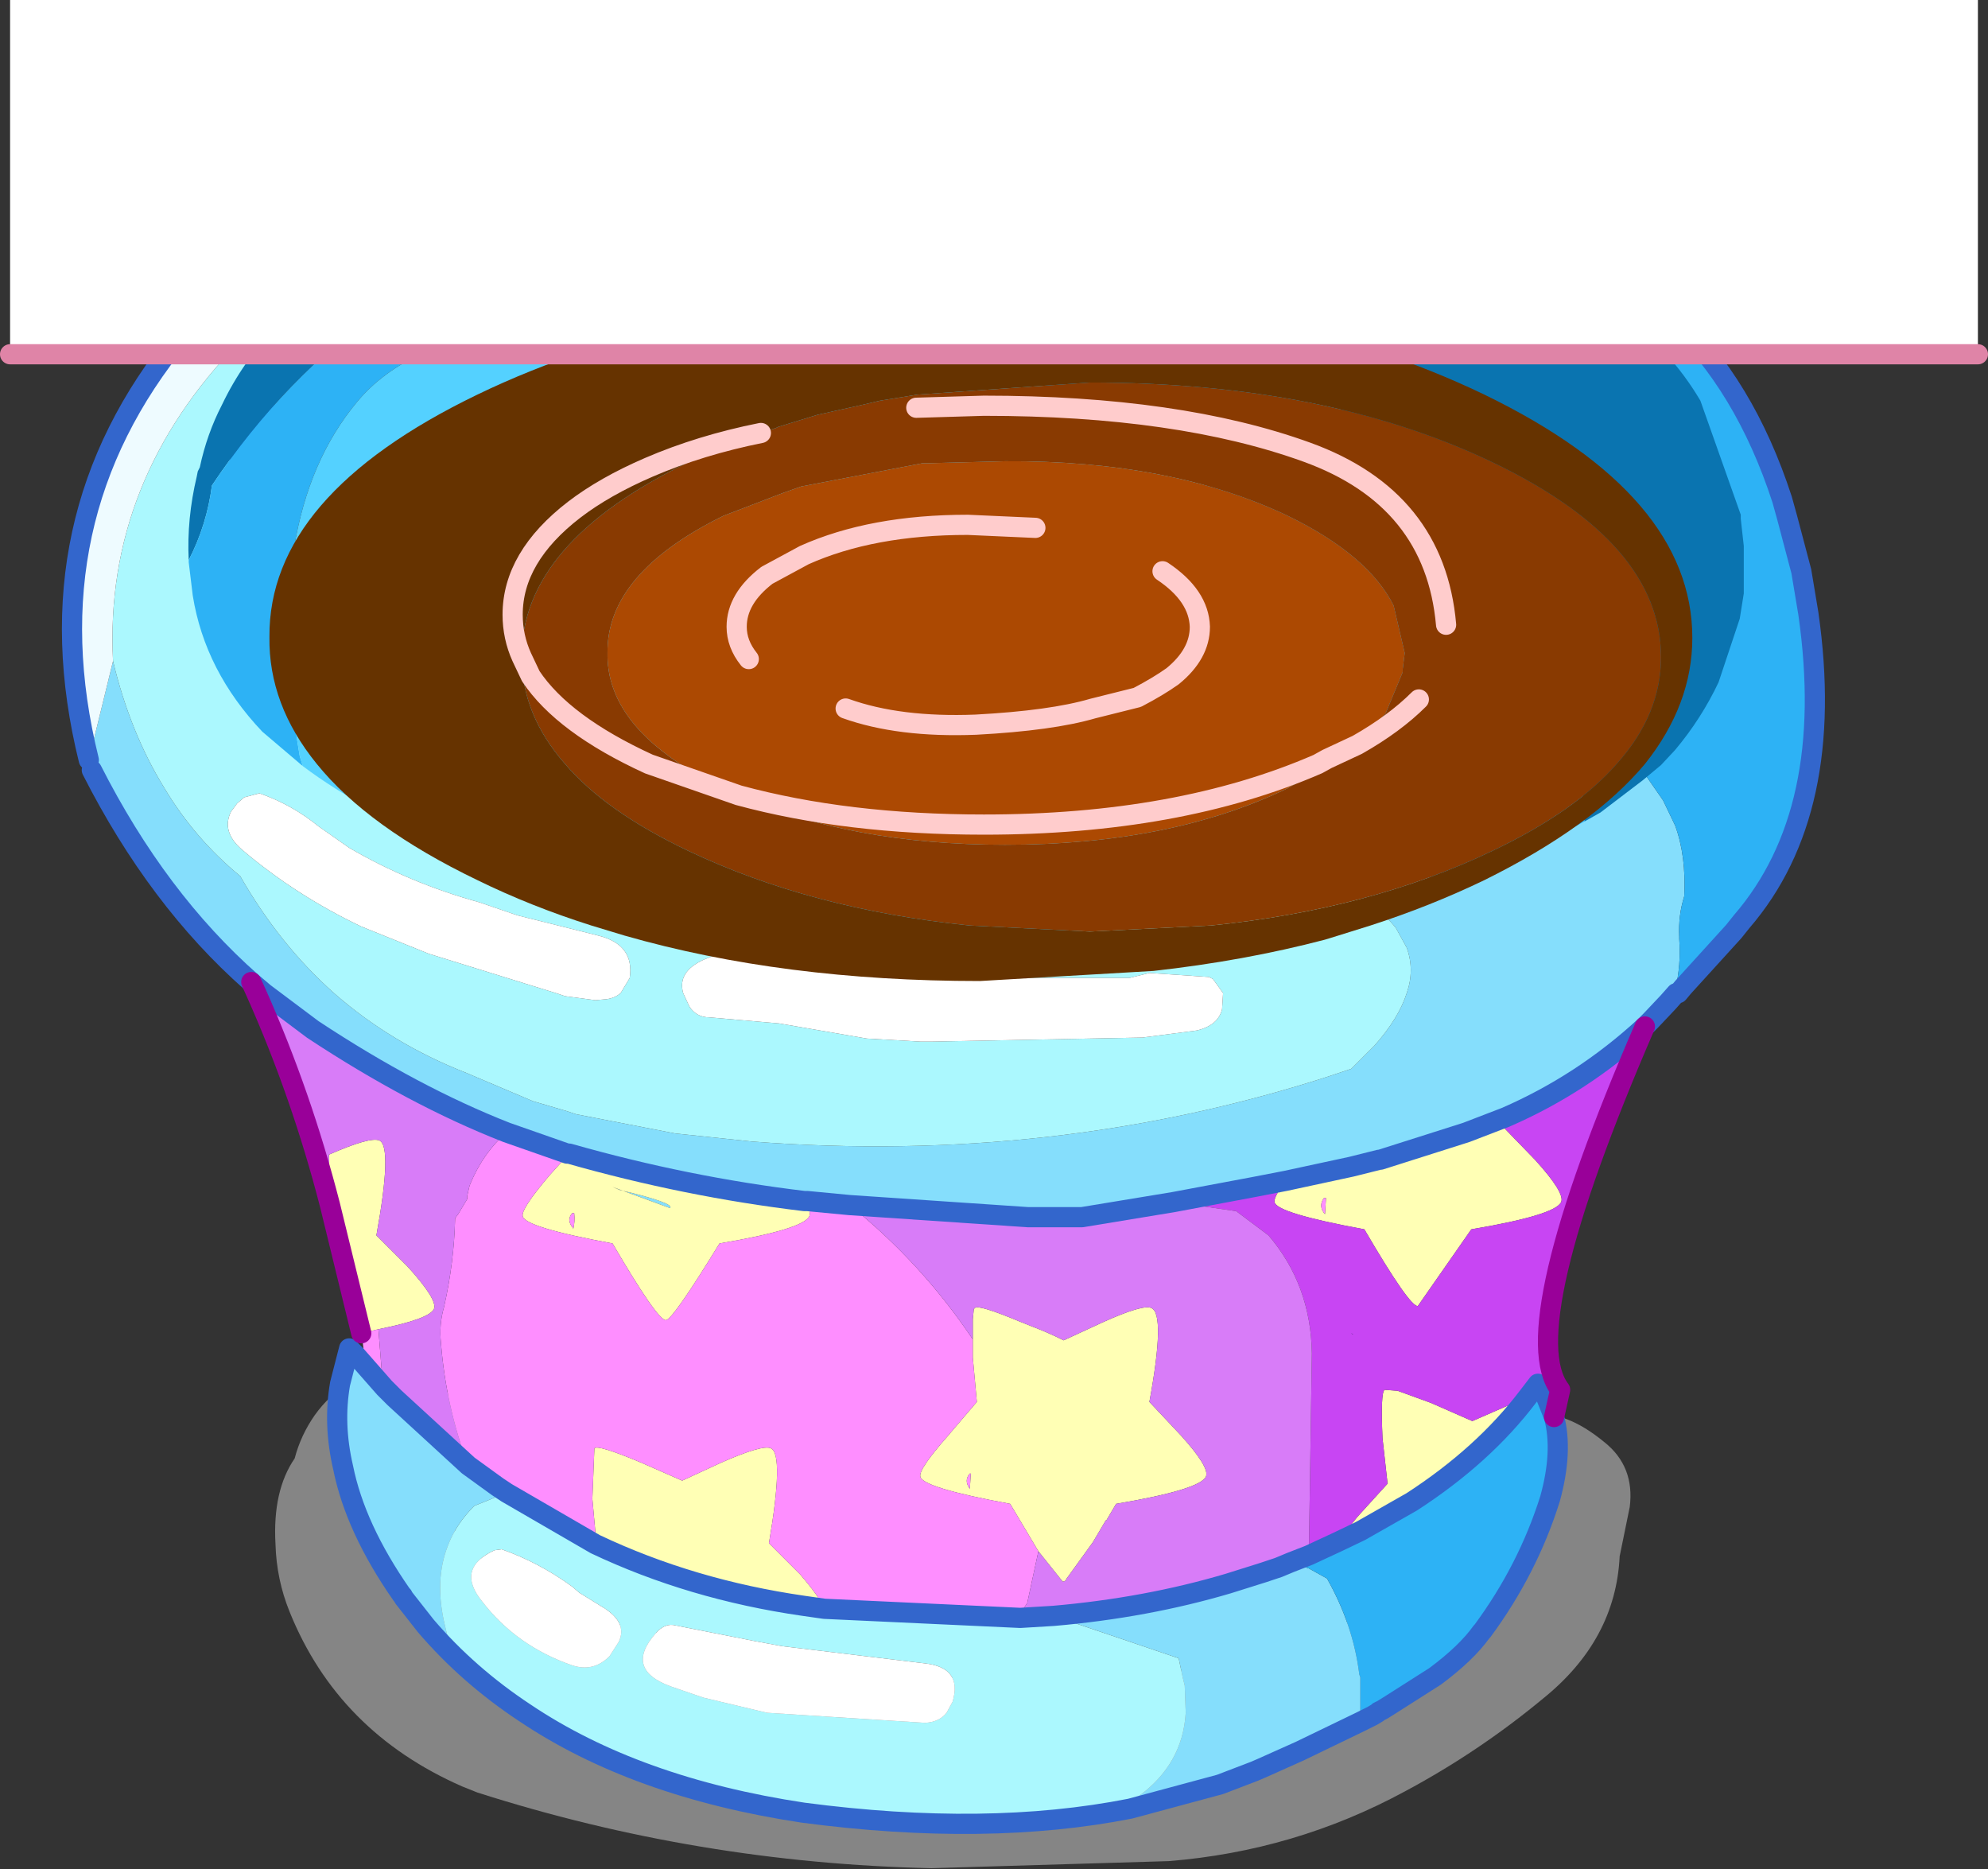 <?xml version="1.0" encoding="UTF-8" standalone="no"?>
<svg xmlns:xlink="http://www.w3.org/1999/xlink" height="92.6px" width="98.5px" xmlns="http://www.w3.org/2000/svg">
  <rect width="100%" height="100%" fill="#333333" stroke="none"/>
  <g transform="matrix(1.0, 0.0, 0.0, 1.0, 46.75, 48.2)">
    <path d="M32.75 23.25 Q34.25 24.45 34.0 26.45 L33.5 28.9 Q33.3 33.05 29.7 35.95 26.5 38.6 22.85 40.55 17.4 43.5 11.15 44.0 L-0.6 44.35 Q-12.15 44.1 -23.1 40.6 L-23.85 40.3 Q-30.0 37.6 -32.4 31.65 -33.05 30.05 -33.1 28.3 -33.25 25.65 -32.15 24.05 -31.85 22.9 -31.15 21.9 -29.75 19.95 -27.5 19.75 -22.2 20.55 -23.8 25.35 -24.1 26.25 -24.85 26.85 -21.85 31.0 -16.55 32.2 -10.0 33.65 -3.25 34.55 5.55 35.7 14.05 34.2 17.6 33.6 20.5 31.85 24.45 29.5 26.0 25.5 L26.5 24.45 Q28.8 20.0 32.75 23.25" fill="#858585" fill-rule="evenodd" stroke="none"/>
    <path d="M20.35 -44.45 L21.85 -43.75 20.15 -44.05 20.05 -44.45 20.05 -44.5 20.35 -44.45" fill="#ffdd17" fill-rule="evenodd" stroke="none"/>
    <path d="M29.65 -41.75 L28.9 -42.3 28.9 -42.35 29.65 -41.75 M35.5 -33.0 L35.45 -33.05 35.35 -33.3 35.4 -33.25 35.5 -33.0 M36.35 1.0 L36.3 1.0 35.9 1.45 36.1 1.1 36.15 1.0 36.25 0.85 36.35 1.0" fill="#fc790d" fill-rule="evenodd" stroke="none"/>
    <path d="M27.05 -34.45 L25.35 -35.2 20.7 -36.85 20.1 -37.0 19.8 -37.1 19.5 -37.1 15.15 -38.05 11.2 -38.75 8.35 -39.2 8.2 -39.45 8.1 -40.25 Q7.65 -41.6 5.8 -42.8 L2.8 -44.25 13.3 -42.8 23.2 -40.55 Q29.0 -38.1 33.55 -34.55 28.2 -35.85 28.9 -35.0 L28.2 -35.05 Q27.5 -35.05 27.05 -34.45 M-41.15 -15.45 Q-40.3 -11.9 -38.6 -9.15 -37.1 -6.65 -34.85 -4.8 -32.9 -1.4 -30.2 1.0 -27.35 3.5 -23.65 4.95 L-20.35 6.35 -18.65 6.85 -18.2 7.0 -13.3 7.95 -9.5 8.35 Q5.45 9.5 19.0 5.15 L20.2 4.75 21.35 3.6 Q22.55 2.25 22.95 1.0 23.35 -0.15 22.95 -1.25 L22.4 -2.25 Q21.5 -3.35 19.75 -4.3 L19.9 -4.35 16.9 -4.85 22.6 -5.9 23.05 -6.0 23.8 -6.2 24.1 -6.25 Q26.1 -6.8 27.85 -7.6 L28.3 -7.85 30.05 -8.8 32.05 -10.3 32.5 -10.75 32.8 -11.05 32.9 -11.1 33.85 -10.7 34.4 -10.35 35.65 -8.55 36.25 -7.3 Q36.8 -5.8 36.7 -3.8 36.4 -2.85 36.45 -1.8 L36.45 -1.7 Q36.55 -0.4 36.25 0.85 L36.15 1.0 36.1 1.1 35.9 1.45 35.05 2.35 34.75 2.65 Q31.65 5.5 27.85 7.15 L25.9 7.9 21.65 9.25 21.6 9.25 20.2 9.6 16.95 10.3 15.4 10.6 11.4 11.35 6.85 12.1 4.2 12.1 -4.65 11.5 -6.75 11.3 -6.9 11.3 Q-12.75 10.6 -18.55 8.95 L-18.65 8.95 -21.65 7.9 Q-26.25 6.1 -31.25 2.8 L-33.65 1.0 -34.3 0.45 Q-38.95 -3.65 -42.2 -10.05 L-42.35 -10.55 -41.15 -15.45 M20.65 37.1 L17.65 38.55 15.75 39.4 15.4 39.55 13.7 40.2 9.25 41.4 8.6 41.5 9.65 40.8 Q11.85 39.2 12.0 36.65 L11.95 35.3 11.85 34.9 11.65 33.95 5.45 31.85 Q10.05 31.45 14.1 30.25 L15.85 29.7 16.6 29.45 17.2 29.2 18.1 29.5 19.0 30.0 Q20.3 32.3 20.6 34.75 L20.65 34.9 20.65 36.65 20.65 37.1 M-25.65 32.35 L-26.75 30.95 -26.8 30.85 -26.85 30.8 Q-29.15 27.5 -29.75 24.5 -30.25 22.35 -29.9 20.35 L-29.45 18.6 -29.15 18.9 -27.7 20.55 -27.2 21.05 -23.55 24.4 -22.1 25.45 -21.65 25.75 -22.75 26.2 -23.25 26.4 Q-24.15 27.3 -24.55 28.35 -25.25 30.1 -24.7 32.35 L-24.45 33.4 -24.4 33.65 -25.65 32.35 M-16.05 10.75 Q-13.3 11.4 -13.55 11.65 L-16.4 10.6 -16.05 10.75" fill="#85defc" fill-rule="evenodd" stroke="none"/>
    <path d="M27.05 -34.45 Q27.5 -35.05 28.2 -35.05 L28.9 -35.0 Q28.2 -35.85 33.55 -34.55 L34.45 -33.85 35.45 -33.05 35.5 -33.0 35.85 -32.7 36.05 -32.55 Q39.7 -29.15 41.55 -23.45 L41.8 -22.55 42.5 -19.9 42.85 -17.8 Q44.25 -8.0 39.55 -2.55 L39.15 -2.05 36.65 0.7 36.4 1.0 36.25 0.85 Q36.55 -0.4 36.45 -1.7 L36.45 -1.8 Q36.4 -2.85 36.7 -3.8 36.8 -5.8 36.25 -7.3 L35.65 -8.55 34.4 -10.35 33.85 -10.7 32.9 -11.1 33.1 -11.25 33.5 -11.75 34.35 -12.8 35.5 -14.85 36.5 -17.85 36.7 -18.95 36.7 -21.2 36.55 -22.45 36.55 -22.6 34.7 -27.9 Q33.25 -30.3 30.85 -32.15 L27.7 -34.1 27.05 -34.45 M9.1 -5.3 L9.2 -5.35 9.3 -5.4 9.45 -5.4 9.1 -5.3 M30.25 22.0 Q30.7 23.7 30.05 26.05 28.95 29.55 26.7 32.6 L26.65 32.65 Q25.9 33.7 24.35 34.85 L23.8 35.2 22.15 36.25 21.75 36.5 21.55 36.6 21.5 36.65 21.25 36.8 20.65 37.1 20.65 36.65 20.65 34.9 20.6 34.75 Q20.3 32.3 19.0 30.0 L18.1 29.5 17.2 29.2 18.1 28.85 19.5 28.2 20.65 27.65 23.2 26.2 Q26.75 23.9 28.95 21.0 L29.45 20.35 29.75 20.75 30.25 22.0" fill="#2db2f5" fill-rule="evenodd" stroke="none"/>
    <path d="M2.8 -44.25 L5.8 -42.8 Q7.65 -41.6 8.1 -40.25 L8.2 -39.45 8.35 -39.2 7.7 -39.3 2.3 -39.95 1.85 -39.95 1.35 -39.95 -0.2 -40.1 -0.5 -40.1 -0.8 -40.1 -1.1 -40.1 Q-10.7 -40.3 -15.95 -38.75 L-16.85 -38.5 -17.5 -38.3 Q-24.05 -36.55 -27.55 -34.4 -32.0 -31.7 -33.95 -27.7 -34.65 -26.35 -35.0 -24.8 L-35.1 -24.6 -35.1 -24.45 Q-35.6 -22.45 -35.5 -20.6 L-35.5 -20.4 -35.3 -18.85 -35.15 -17.95 Q-34.4 -15.0 -32.1 -12.6 L-30.2 -11.0 Q-27.35 -8.8 -22.6 -6.9 L-22.55 -6.85 -19.7 -5.85 Q-10.65 -2.85 0.55 -3.0 L9.95 -3.6 10.3 -3.6 10.6 -3.65 10.85 -3.65 13.5 -4.0 14.65 -4.4 16.9 -4.85 19.9 -4.35 19.75 -4.3 Q21.5 -3.35 22.4 -2.25 L22.95 -1.25 Q23.35 -0.15 22.95 1.0 22.55 2.25 21.35 3.6 L20.2 4.75 19.0 5.15 Q5.45 9.5 -9.5 8.35 L-13.3 7.95 -18.2 7.0 -18.65 6.85 -20.35 6.35 -23.65 4.95 Q-27.35 3.5 -30.2 1.0 -32.9 -1.4 -34.85 -4.8 -37.1 -6.65 -38.6 -9.15 -40.3 -11.9 -41.15 -15.45 -41.6 -24.4 -34.85 -31.3 L-33.4 -33.25 Q-30.7 -35.45 -25.9 -37.85 L-18.35 -41.4 -16.1 -42.3 -16.1 -42.35 -15.7 -42.8 Q-15.1 -43.35 -13.7 -43.4 L-9.2 -43.8 Q-6.6 -44.2 -6.35 -44.45 L0.25 -44.45 2.8 -44.25 M9.25 41.4 Q2.15 42.8 -6.95 41.6 -15.25 40.35 -20.75 36.65 -23.55 34.8 -25.65 32.35 L-24.4 33.65 -24.45 33.4 -24.7 32.35 Q-25.25 30.1 -24.55 28.35 -24.15 27.3 -23.25 26.4 L-22.75 26.2 -21.65 25.75 -17.25 28.3 Q-12.5 30.55 -6.95 31.35 L-5.9 31.5 3.8 31.95 5.45 31.85 11.65 33.95 11.85 34.9 11.95 35.3 12.0 36.65 Q11.85 39.2 9.65 40.8 L8.6 41.5 9.25 41.4 M13.8 1.8 L13.85 1.0 13.35 0.3 13.15 0.2 10.2 0.0 9.2 0.25 -0.05 0.25 -3.5 0.0 -5.3 -0.25 -9.0 -0.8 -11.4 -0.85 -11.9 -0.65 Q-13.2 -0.05 -12.9 1.0 L-12.6 1.65 Q-12.25 2.2 -11.6 2.2 L-8.15 2.5 -3.8 3.25 -1.15 3.4 -0.55 3.4 9.85 3.2 12.55 2.85 Q13.6 2.6 13.8 1.8 M0.15 36.65 L0.45 36.1 Q0.95 34.4 -0.95 34.2 L-8.0 33.35 -9.35 33.1 -13.4 32.3 Q-13.85 32.25 -14.25 32.7 -15.85 34.5 -13.5 35.35 L-11.9 35.9 -8.75 36.65 -0.9 37.15 Q-0.2 37.1 0.15 36.65 M-35.3 -8.0 Q-35.8 -7.0 -34.75 -6.1 -32.1 -3.85 -28.85 -2.3 L-25.5 -0.95 -19.2 1.0 -18.75 1.15 -17.25 1.35 -16.7 1.3 Q-16.3 1.25 -16.0 1.0 L-15.55 0.25 Q-15.3 -1.4 -17.1 -1.85 L-21.1 -2.85 -23.0 -3.5 Q-26.45 -4.45 -29.45 -6.2 L-30.95 -7.25 Q-32.3 -8.35 -33.9 -8.9 L-34.65 -8.7 -35.0 -8.4 -35.3 -8.0 M-21.9 28.55 L-22.25 28.6 Q-24.2 29.5 -22.85 31.15 -21.15 33.35 -18.4 34.3 -17.35 34.65 -16.55 33.85 L-16.1 33.15 Q-15.6 32.15 -17.0 31.35 L-18.05 30.7 -18.4 30.4 Q-20.05 29.2 -21.9 28.55" fill="#abf8fe" fill-rule="evenodd" stroke="none"/>
    <path d="M16.9 -4.85 L14.65 -4.4 13.5 -4.0 10.85 -3.65 10.6 -3.65 10.3 -3.6 9.95 -3.6 0.55 -3.0 Q-10.65 -2.85 -19.7 -5.85 -20.75 -6.65 -21.5 -7.5 -23.6 -9.9 -23.6 -12.65 L-23.6 -12.8 Q-23.65 -18.4 -15.35 -22.4 L-11.75 -23.9 -11.0 -24.15 -10.95 -24.2 -8.95 -24.8 -6.8 -25.25 -5.9 -25.45 -4.05 -25.75 4.55 -26.4 Q16.2 -26.4 24.5 -22.4 32.75 -18.45 32.8 -12.75 L32.5 -10.75 32.05 -10.3 30.05 -8.8 28.3 -7.85 27.85 -7.6 Q26.1 -6.8 24.1 -6.25 L23.8 -6.2 23.05 -6.0 22.6 -5.9 16.9 -4.85 M17.8 -8.45 L19.15 -9.95 Q19.8 -10.95 20.05 -12.05 L20.05 -12.2 20.1 -12.95 Q20.1 -14.2 19.6 -15.35 18.3 -17.85 14.3 -19.75 8.5 -22.55 0.3 -22.5 L-3.6 -22.4 -3.8 -22.35 Q-6.6 -21.6 -9.8 -21.2 L-10.65 -20.9 -13.6 -19.75 Q-19.4 -16.95 -19.4 -13.0 -19.4 -9.9 -15.8 -7.5 L-14.7 -6.8 -13.6 -6.25 -12.95 -5.95 Q-9.3 -4.35 -4.7 -3.8 L0.3 -3.5 Q8.5 -3.5 14.3 -6.25 L16.45 -7.5 17.8 -8.45 Q19.65 -9.5 20.8 -10.7 19.65 -9.5 17.8 -8.45 M14.65 -4.4 L10.6 -3.65 14.65 -4.4 M-12.95 -5.95 Q-15.25 -6.6 -17.3 -7.5 -21.6 -9.4 -23.15 -11.85 L-23.6 -12.65 -23.15 -11.85 Q-21.6 -9.4 -17.3 -7.5 -15.25 -6.6 -12.95 -5.95 M22.15 -14.4 Q21.6 -20.6 15.25 -22.9 8.9 -25.2 -0.75 -25.25 L-4.05 -25.1 -0.75 -25.25 Q8.9 -25.2 15.25 -22.9 21.6 -20.6 22.15 -14.4" fill="#893a01" fill-rule="evenodd" stroke="none"/>
    <path d="M-12.95 -5.95 L-13.6 -6.25 -14.7 -6.8 -15.8 -7.5 Q-19.4 -9.9 -19.4 -13.0 -19.4 -16.95 -13.6 -19.75 L-10.65 -20.9 -9.8 -21.2 Q-6.6 -21.6 -3.8 -22.35 L-3.6 -22.4 0.3 -22.5 Q8.5 -22.55 14.3 -19.75 18.3 -17.85 19.6 -15.35 20.1 -14.2 20.1 -12.95 L20.05 -12.2 20.05 -12.05 Q19.8 -10.95 19.15 -9.95 L17.8 -8.45 16.3 -7.7 15.85 -7.5 Q8.95 -4.5 -0.75 -4.45 -7.55 -4.5 -12.95 -5.95 -7.55 -4.5 -0.75 -4.45 8.95 -4.5 15.85 -7.5 L16.3 -7.7 17.8 -8.45 16.45 -7.5 14.3 -6.25 Q8.5 -3.5 0.3 -3.5 L-4.7 -3.8 Q-9.3 -4.35 -12.95 -5.95 M-7.55 -10.2 Q-4.95 -9.3 -1.15 -9.45 L4.7 -10.2 6.85 -10.8 8.65 -11.85 Q9.95 -12.95 9.95 -14.3 9.9 -15.85 8.15 -17.05 9.9 -15.85 9.95 -14.3 9.95 -12.95 8.65 -11.85 L6.85 -10.8 4.7 -10.2 -1.15 -9.45 Q-4.95 -9.3 -7.55 -10.2 M9.1 -5.3 L9.45 -5.4 9.3 -5.4 9.2 -5.35 9.1 -5.3 M9.7 -5.45 L9.9 -5.45 12.4 -5.75 13.35 -6.1 9.7 -5.45 M1.85 -19.2 L-1.5 -19.35 Q-6.25 -19.35 -9.65 -17.85 L-11.45 -16.85 Q-12.95 -15.7 -12.95 -14.3 -12.95 -13.4 -12.35 -12.65 -12.95 -13.4 -12.95 -14.3 -12.95 -15.7 -11.45 -16.85 L-9.65 -17.85 Q-6.25 -19.35 -1.5 -19.35 L1.85 -19.2" fill="#ac4902" fill-rule="evenodd" stroke="none"/>
    <path d="M9.7 -5.45 L13.35 -6.1 12.4 -5.75 9.9 -5.45 9.7 -5.45" fill="#ffaa00" fill-rule="evenodd" stroke="none"/>
    <path d="M-35.15 -17.95 Q-32.95 -22.35 -25.85 -25.75 -15.5 -30.75 -0.95 -30.75 13.7 -30.75 24.05 -25.75 34.35 -20.8 34.4 -13.7 L34.35 -12.8 33.5 -11.75 33.1 -11.25 32.9 -11.1 32.8 -11.05 32.5 -10.75 32.8 -12.75 Q32.75 -18.45 24.5 -22.4 16.2 -26.4 4.55 -26.4 L-4.05 -25.75 -5.9 -25.45 -6.8 -25.25 -8.95 -24.8 -10.95 -24.2 -11.0 -24.15 -11.75 -23.9 -15.35 -22.4 Q-23.65 -18.4 -23.6 -12.8 L-23.6 -12.65 Q-24.1 -13.7 -24.05 -14.85 -24.1 -17.75 -21.0 -20.05 -19.5 -21.2 -17.3 -22.15 -14.75 -23.3 -11.75 -23.9 -14.75 -23.3 -17.3 -22.15 -19.5 -21.2 -21.0 -20.05 -24.1 -17.75 -24.05 -14.85 -24.1 -13.7 -23.6 -12.65 -23.6 -9.9 -21.5 -7.5 -20.75 -6.65 -19.7 -5.85 L-22.55 -6.85 -22.6 -6.9 Q-27.35 -8.8 -30.2 -11.0 L-32.1 -12.6 Q-34.4 -15.0 -35.15 -17.95" fill="#663300" fill-rule="evenodd" stroke="none"/>
    <path d="M36.25 0.85 L36.4 1.0 36.35 1.0 36.25 0.85" fill="#3d6c98" fill-rule="evenodd" stroke="none"/>
    <path d="M30.55 20.65 L30.25 22.0 29.75 20.75 30.55 20.65 M-28.85 17.85 L-30.4 11.5 -30.45 9.0 Q-28.4 8.1 -27.95 8.3 -27.3 8.6 -28.1 13.0 L-26.55 14.55 Q-25.05 16.2 -25.25 16.65 -25.5 17.15 -28.0 17.65 L-28.85 17.85 M16.95 10.3 L20.2 9.6 21.6 9.25 21.65 9.25 25.9 7.9 27.85 7.15 27.75 7.65 29.3 9.25 Q30.8 10.9 30.6 11.35 30.3 12.0 26.15 12.7 L23.5 16.5 Q23.1 16.55 20.85 12.7 16.5 11.9 16.4 11.35 16.35 11.1 16.95 10.3 M19.5 28.2 L20.5 26.95 22.0 25.3 21.75 23.05 Q21.65 20.8 21.85 20.65 L22.5 20.7 24.15 21.3 26.2 22.2 28.15 21.35 28.95 21.0 Q26.75 23.9 23.2 26.2 L20.65 27.65 19.5 28.2 M18.9 11.95 L18.95 11.15 18.85 11.15 Q18.55 11.55 18.9 11.95 M1.45 18.15 L1.45 17.15 1.5 16.65 1.55 16.6 Q1.7 16.4 3.85 17.3 L4.35 17.5 Q5.15 17.8 5.95 18.2 L7.9 17.3 Q9.9 16.4 10.3 16.6 11.0 16.9 10.2 21.25 L11.75 22.9 Q13.2 24.5 13.0 24.95 12.7 25.6 8.55 26.3 L8.05 27.15 8.05 27.1 7.4 28.2 6.1 30.0 6.05 30.1 5.95 30.15 5.9 30.15 4.7 28.65 3.3 26.3 Q-1.05 25.5 -1.15 24.95 -1.25 24.6 0.2 22.95 L1.65 21.25 1.45 19.05 1.45 18.15 M-6.9 11.3 Q-6.55 11.8 -6.65 12.05 -6.95 12.7 -11.1 13.4 -13.4 17.15 -13.75 17.2 -14.15 17.25 -16.4 13.4 -20.75 12.6 -20.85 12.05 -20.95 11.7 -19.5 10.0 L-18.55 8.95 Q-12.75 10.6 -6.9 11.3 M-17.25 28.3 L-17.2 28.25 -17.4 26.05 -17.3 23.55 Q-17.15 23.35 -15.0 24.25 L-12.95 25.15 -11.0 24.25 Q-8.95 23.35 -8.55 23.55 -7.9 23.85 -8.65 28.25 L-7.1 29.8 Q-6.15 30.9 -5.9 31.5 L-6.95 31.35 Q-12.5 30.55 -17.25 28.3 M1.3 25.55 L1.3 25.6 1.35 24.8 1.3 24.8 Q1.0 25.15 1.3 25.55 M-18.4 11.9 Q-18.7 12.25 -18.35 12.65 L-18.35 12.7 Q-18.25 12.3 -18.3 11.9 L-18.4 11.9 M-16.05 10.75 L-16.4 10.6 -13.55 11.65 Q-13.3 11.4 -16.05 10.75" fill="#ffffb5" fill-rule="evenodd" stroke="none"/>
    <path d="M34.75 2.65 Q28.25 17.65 30.55 20.65 L29.75 20.75 29.45 20.35 28.95 21.0 28.15 21.35 26.2 22.2 24.15 21.3 22.5 20.7 21.85 20.65 Q21.65 20.8 21.75 23.05 L22.0 25.3 20.5 26.95 19.5 28.2 18.1 28.85 18.25 18.85 Q18.2 15.45 16.1 13.0 L15.7 12.7 14.5 11.8 11.4 11.35 15.4 10.6 16.95 10.3 Q16.35 11.1 16.4 11.35 16.5 11.9 20.85 12.7 23.1 16.55 23.5 16.5 L26.15 12.7 Q30.3 12.0 30.6 11.35 30.8 10.9 29.3 9.25 L27.75 7.65 27.85 7.15 Q31.65 5.5 34.75 2.65 M20.25 17.9 L20.3 17.9 20.2 17.85 20.25 17.9" fill="#c845f3" fill-rule="evenodd" stroke="none"/>
    <path d="M20.25 17.9 L20.2 17.85 20.3 17.9 20.25 17.9" fill="#ae36f8" fill-rule="evenodd" stroke="none"/>
    <path d="M13.8 1.8 Q13.6 2.6 12.55 2.85 L9.85 3.2 -0.55 3.4 -1.15 3.4 -3.8 3.25 -8.15 2.5 -11.6 2.2 Q-12.25 2.2 -12.6 1.65 L-12.9 1.0 Q-13.2 -0.05 -11.9 -0.65 L-11.4 -0.85 -9.0 -0.8 -5.3 -0.25 -3.5 0.0 -0.05 0.25 9.2 0.25 10.2 0.0 13.15 0.2 13.35 0.3 13.85 1.0 13.8 1.8 M0.15 36.65 Q-0.2 37.1 -0.9 37.15 L-8.75 36.65 -11.9 35.9 -13.5 35.35 Q-15.85 34.5 -14.25 32.7 -13.85 32.25 -13.4 32.3 L-9.35 33.1 -8.0 33.35 -0.95 34.2 Q0.95 34.4 0.45 36.1 L0.15 36.65 M-35.3 -8.0 L-35.0 -8.4 -34.65 -8.7 -33.9 -8.9 Q-32.3 -8.35 -30.95 -7.25 L-29.45 -6.2 Q-26.45 -4.45 -23.0 -3.5 L-21.1 -2.85 -17.1 -1.85 Q-15.3 -1.4 -15.55 0.25 L-16.0 1.0 Q-16.3 1.25 -16.7 1.3 L-17.25 1.35 -18.75 1.15 -19.2 1.0 -25.5 -0.95 -28.85 -2.3 Q-32.1 -3.85 -34.75 -6.1 -35.8 -7.0 -35.3 -8.0 M-21.9 28.55 Q-20.05 29.2 -18.4 30.4 L-18.05 30.7 -17.0 31.35 Q-15.6 32.15 -16.1 33.15 L-16.55 33.85 Q-17.35 34.65 -18.4 34.3 -21.15 33.35 -22.85 31.15 -24.2 29.5 -22.25 28.6 L-21.9 28.55" fill="#ffffff" fill-rule="evenodd" stroke="none"/>
    <path d="M-29.15 18.9 L-29.15 18.85 Q-28.5 19.8 -28.85 17.85 L-28.0 17.65 -27.85 19.55 -27.7 20.55 -29.15 18.9 M18.9 11.95 Q18.55 11.55 18.85 11.15 L18.95 11.15 18.9 11.95 M4.7 28.65 L4.15 31.2 3.9 31.6 3.85 31.8 3.8 31.95 -5.9 31.5 Q-6.15 30.9 -7.1 29.8 L-8.65 28.25 Q-7.9 23.85 -8.55 23.55 -8.95 23.35 -11.0 24.25 L-12.95 25.15 -15.0 24.25 Q-17.15 23.35 -17.3 23.55 L-17.4 26.05 -17.2 28.25 -17.25 28.3 -21.65 25.75 -22.1 25.45 -23.55 24.4 Q-24.65 21.5 -24.9 18.35 -25.0 17.4 -24.75 16.55 -24.25 14.35 -24.2 12.15 L-24.05 11.95 -23.6 11.2 -23.6 11.05 -23.5 10.6 -23.45 10.45 Q-22.8 8.9 -21.65 7.9 L-18.65 8.95 -18.55 8.95 -19.5 10.0 Q-20.95 11.7 -20.85 12.05 -20.75 12.6 -16.4 13.4 -14.15 17.25 -13.75 17.2 -13.4 17.15 -11.1 13.4 -6.95 12.7 -6.65 12.05 -6.55 11.8 -6.9 11.3 L-6.75 11.3 -4.65 11.5 Q-1.1 14.35 1.45 18.15 L1.45 19.05 1.65 21.25 0.2 22.95 Q-1.25 24.6 -1.15 24.95 -1.05 25.5 3.3 26.3 L4.7 28.65 M1.3 25.55 Q1.0 25.15 1.3 24.8 L1.35 24.8 1.3 25.6 1.3 25.55 M-18.4 11.9 L-18.3 11.9 Q-18.25 12.3 -18.35 12.7 L-18.35 12.65 Q-18.7 12.25 -18.4 11.9" fill="#fe8eff" fill-rule="evenodd" stroke="none"/>
    <path d="M-30.4 11.5 Q-31.8 6.05 -34.05 1.0 L-34.3 0.45 -33.65 1.0 -31.25 2.8 Q-26.25 6.1 -21.65 7.9 -22.8 8.9 -23.45 10.45 L-23.5 10.6 -23.6 11.05 -23.6 11.2 -24.05 11.95 -24.2 12.15 Q-24.25 14.35 -24.75 16.55 -25.0 17.4 -24.9 18.35 -24.65 21.5 -23.55 24.4 L-27.2 21.05 -27.7 20.55 -27.85 19.55 -28.0 17.65 Q-25.5 17.15 -25.25 16.65 -25.05 16.2 -26.55 14.55 L-28.1 13.0 Q-27.3 8.6 -27.95 8.3 -28.4 8.1 -30.45 9.0 L-30.4 11.5 M11.4 11.35 L14.5 11.8 15.7 12.7 16.1 13.0 Q18.2 15.45 18.25 18.85 L18.1 28.85 17.2 29.2 16.6 29.45 15.85 29.7 14.1 30.25 Q10.05 31.45 5.45 31.85 L3.8 31.95 3.85 31.8 3.9 31.6 4.15 31.2 4.7 28.65 5.9 30.15 5.95 30.15 6.05 30.1 6.1 30.0 7.4 28.2 8.05 27.1 8.05 27.15 8.55 26.3 Q12.7 25.6 13.0 24.95 13.2 24.5 11.75 22.9 L10.2 21.25 Q11.0 16.9 10.3 16.6 9.9 16.4 7.9 17.3 L5.95 18.2 Q5.15 17.8 4.35 17.5 L3.85 17.3 Q1.7 16.4 1.55 16.6 L1.5 16.65 1.45 17.15 1.45 18.15 Q-1.1 14.35 -4.65 11.5 L4.2 12.1 6.85 12.1 11.4 11.35" fill="#d87cf8" fill-rule="evenodd" stroke="none"/>
    <path d="M-6.35 -44.45 Q-6.6 -44.2 -9.2 -43.8 L-13.7 -43.4 Q-15.1 -43.35 -15.7 -42.8 L-16.1 -42.35 -16.1 -42.3 -18.35 -41.4 -25.9 -37.85 Q-30.7 -35.45 -33.4 -33.25 L-34.85 -31.3 Q-41.6 -24.4 -41.15 -15.45 L-42.35 -10.55 Q-45.3 -22.45 -37.8 -31.55 L-37.85 -31.55 -34.85 -34.85 -34.05 -35.5 Q-28.0 -40.0 -18.95 -42.5 L-17.8 -42.8 -15.7 -43.25 Q-11.2 -44.25 -6.35 -44.45" fill="#eefbff" fill-rule="evenodd" stroke="none"/>
    <path d="M8.35 -39.2 L11.2 -38.75 15.15 -38.05 19.5 -37.1 19.8 -37.1 20.1 -37.0 20.7 -36.85 25.35 -35.2 27.05 -34.45 27.7 -34.1 30.85 -32.15 Q33.25 -30.3 34.7 -27.9 L36.55 -22.6 36.55 -22.45 36.7 -21.2 36.7 -18.95 36.5 -17.85 35.5 -14.85 34.35 -12.8 33.5 -11.75 33.1 -11.25 32.9 -11.1 32.8 -11.05 32.5 -10.75 32.05 -10.3 30.05 -8.8 28.3 -7.85 27.85 -7.6 Q26.1 -6.8 24.1 -6.25 L23.8 -6.2 23.05 -6.0 22.6 -5.9 16.9 -4.85 14.65 -4.4 13.5 -4.0 10.85 -3.65 10.6 -3.65 10.3 -3.6 9.95 -3.6 0.55 -3.0 Q-10.65 -2.85 -19.7 -5.85 L-22.55 -6.85 -22.6 -6.9 Q-27.35 -8.8 -30.2 -11.0 L-32.1 -12.6 Q-34.4 -15.0 -35.15 -17.95 L-35.3 -18.85 -35.5 -20.4 -35.5 -20.6 Q-35.6 -22.45 -35.1 -24.45 L-35.1 -24.6 -35.0 -24.8 Q-34.65 -26.35 -33.95 -27.7 -32.0 -31.7 -27.55 -34.4 -24.05 -36.55 -17.5 -38.3 L-16.85 -38.5 -15.95 -38.75 Q-10.7 -40.3 -1.1 -40.1 L-0.8 -40.1 -0.5 -40.1 -0.2 -40.1 1.35 -39.95 1.85 -39.95 2.3 -39.95 7.7 -39.3 8.35 -39.2 M10.6 -3.65 L14.65 -4.4" fill="none" stroke="#003399" stroke-linecap="round" stroke-linejoin="round" stroke-width="1.0"/>
    <path d="M33.55 -34.55 Q29.0 -38.1 23.2 -40.55 L13.3 -42.8 2.8 -44.25 0.25 -44.45 -6.35 -44.45 Q-11.2 -44.25 -15.7 -43.25 L-17.8 -42.8 -18.95 -42.5 Q-28.0 -40.0 -34.05 -35.5 L-34.85 -34.85 -37.85 -31.55 -37.8 -31.55 Q-45.3 -22.45 -42.35 -10.55 M36.4 1.0 L36.65 0.7 39.15 -2.05 39.55 -2.55 Q44.25 -8.0 42.85 -17.8 L42.5 -19.9 41.8 -22.55 41.55 -23.45 Q39.7 -29.15 36.05 -32.55 L35.85 -32.7 35.5 -33.0 35.45 -33.05 34.45 -33.85 33.55 -34.55 M36.35 1.0 L36.3 1.0 35.9 1.45 35.05 2.35 34.75 2.65 Q31.65 5.5 27.85 7.15 L25.9 7.9 21.65 9.25 21.6 9.25 20.2 9.6 16.95 10.3 15.4 10.6 11.4 11.35 6.85 12.1 4.2 12.1 -4.65 11.5 -6.75 11.3 -6.9 11.3 Q-12.75 10.6 -18.55 8.95 L-18.65 8.95 -21.65 7.9 Q-26.25 6.1 -31.25 2.8 L-33.65 1.0 -34.3 0.45 Q-38.95 -3.65 -42.2 -10.05" fill="none" stroke="#3366cc" stroke-linecap="round" stroke-linejoin="round" stroke-width="1.0"/>
    <path d="M17.8 -8.45 Q19.65 -9.5 20.8 -10.7 M8.15 -17.05 Q9.9 -15.85 9.95 -14.3 9.95 -12.95 8.65 -11.85 L6.85 -10.8 4.7 -10.2 -1.15 -9.45 Q-4.95 -9.3 -7.55 -10.2 M17.8 -8.45 L16.3 -7.7 15.85 -7.5 Q8.95 -4.5 -0.75 -4.45 -7.55 -4.5 -12.95 -5.95 -15.25 -6.6 -17.3 -7.5 -21.6 -9.4 -23.15 -11.85 L-23.6 -12.65 Q-24.1 -13.7 -24.05 -14.85 -24.1 -17.75 -21.0 -20.05 -19.5 -21.2 -17.3 -22.15 -14.75 -23.3 -11.75 -23.9 M-4.05 -25.1 L-0.75 -25.25 Q8.9 -25.2 15.25 -22.9 21.6 -20.6 22.15 -14.4 M-12.35 -12.65 Q-12.95 -13.4 -12.95 -14.3 -12.95 -15.7 -11.45 -16.85 L-9.65 -17.85 Q-6.25 -19.35 -1.5 -19.35 L1.85 -19.2" fill="none" stroke="#ffcccc" stroke-linecap="round" stroke-linejoin="round" stroke-width="1.0"/>
    <path d="M30.25 22.0 Q30.7 23.7 30.05 26.05 28.95 29.55 26.7 32.6 L26.65 32.65 Q25.9 33.7 24.35 34.85 L23.8 35.2 22.15 36.25 21.75 36.5 21.55 36.6 M21.5 36.65 L21.25 36.8 20.65 37.1 17.65 38.55 15.75 39.4 15.4 39.55 13.7 40.2 9.25 41.4 Q2.15 42.8 -6.95 41.6 -15.25 40.35 -20.75 36.65 -23.55 34.8 -25.65 32.35 L-26.75 30.95 -26.8 30.85 -26.85 30.8 Q-29.15 27.5 -29.75 24.5 -30.25 22.35 -29.9 20.35 L-29.45 18.6 -29.15 18.9 -27.7 20.55 -27.2 21.05 -23.55 24.4 -22.1 25.45 -21.65 25.75 -17.25 28.3 Q-12.5 30.55 -6.95 31.35 L-5.9 31.5 3.8 31.95 5.45 31.85 Q10.05 31.45 14.1 30.25 L15.85 29.7 16.6 29.45 17.2 29.2 18.1 28.85 19.5 28.2 20.65 27.65 23.2 26.2 Q26.75 23.9 28.95 21.0 L29.45 20.35 29.75 20.75 30.25 22.0" fill="none" stroke="#3366cc" stroke-linecap="round" stroke-linejoin="round" stroke-width="1.0"/>
    <path d="M34.75 2.65 Q28.25 17.65 30.55 20.65 L30.25 22.0 M-28.85 17.85 L-30.4 11.5 Q-31.8 6.05 -34.05 1.0 L-34.3 0.45" fill="none" stroke="#990099" stroke-linecap="round" stroke-linejoin="round" stroke-width="1.0"/>
    <path d="M-37.4 -20.45 Q-37.5 -22.5 -37.0 -24.6 L-36.95 -24.85 -36.85 -25.05 Q-36.5 -26.7 -35.75 -28.15 -33.7 -32.45 -28.9 -35.25 -25.2 -37.55 -18.2 -39.5 L-17.45 -39.7 -16.55 -39.9 -1.6 -41.4 -1.35 -41.4 -0.7 -41.35 -0.4 -41.35 -0.1 -41.35 0.25 -41.35 2.0 -41.3 2.45 -41.2 2.95 -41.2 12.5 -39.9 16.7 -39.15 21.25 -38.15 21.6 -38.1 21.95 -38.05 22.55 -37.9 27.55 -36.15 Q31.0 -34.7 33.35 -32.9 36.0 -30.9 37.5 -28.35 L39.5 -22.7 39.5 -22.55 39.5 -22.5 39.65 -21.15 39.65 -18.8 39.45 -17.55 38.4 -14.4 Q37.55 -12.6 36.25 -11.05 L35.55 -10.3 34.65 -9.55 32.55 -7.95 31.75 -7.5 Q31.5 -14.25 27.7 -19.65 23.8 -25.15 13.95 -32.45 4.05 -39.7 -11.7 -38.8 L-16.35 -38.1 Q-29.05 -34.9 -36.25 -24.15 -36.5 -22.2 -37.4 -20.45" fill="#0a74b0" fill-rule="evenodd" stroke="none"/>
    <path d="M-37.4 -20.45 Q-36.5 -22.2 -36.25 -24.15 -29.05 -34.9 -16.35 -38.1 L-11.7 -38.8 Q4.05 -39.7 13.95 -32.45 23.8 -25.15 27.7 -19.65 31.5 -14.25 31.75 -7.5 L32.55 -7.95 30.75 -6.95 Q28.65 -5.9 26.25 -5.25 L25.9 -5.15 25.05 -4.9 24.65 -4.85 11.5 -2.45 11.15 -2.35 Q21.35 -8.45 16.65 -18.95 11.85 -29.45 -6.2 -31.8 -24.2 -34.15 -29.05 -28.3 -33.9 -22.5 -31.9 -10.75 L-31.75 -10.25 -33.75 -11.95 Q-36.6 -14.95 -37.2 -18.7 L-37.4 -20.35 -37.4 -20.45" fill="#2db2f5" fill-rule="evenodd" stroke="none"/>
    <path d="M11.15 -2.35 L1.1 -1.75 Q-12.8 -1.6 -23.55 -5.8 L-23.65 -5.9 Q-28.7 -7.95 -31.75 -10.25 L-31.9 -10.75 Q-33.9 -22.5 -29.05 -28.3 -24.2 -34.15 -6.2 -31.8 11.85 -29.45 16.65 -18.95 21.35 -8.45 11.15 -2.35" fill="#54d1ff" fill-rule="evenodd" stroke="none"/>
    <path d="M24.9 -17.25 Q24.35 -23.5 18.0 -25.8 11.65 -28.1 2.0 -28.1 L-1.35 -28.0 2.0 -28.1 Q11.65 -28.1 18.0 -25.8 24.35 -23.5 24.9 -17.25 M20.5 -11.3 L21.9 -12.85 22.75 -14.9 22.75 -15.05 22.85 -15.85 22.3 -18.2 Q21.05 -20.7 17.05 -22.65 11.25 -25.4 3.05 -25.35 L-0.85 -25.25 -1.05 -25.25 -7.05 -24.1 -7.9 -23.8 -10.9 -22.65 Q-16.7 -19.8 -16.65 -15.85 -16.7 -12.75 -13.05 -10.35 L-10.9 -9.15 -10.15 -8.8 -14.6 -10.35 Q-18.85 -12.3 -20.45 -14.7 L-20.9 -15.65 -20.45 -14.7 Q-18.85 -12.3 -14.6 -10.35 L-10.15 -8.8 Q-4.6 -6.35 3.05 -6.35 11.25 -6.35 17.05 -9.15 L19.2 -10.35 20.5 -11.3 Q22.35 -12.35 23.55 -13.55 22.35 -12.35 20.5 -11.3 M-9.05 -26.75 L-8.3 -27.0 -8.2 -27.05 -6.25 -27.65 -4.0 -28.15 -3.15 -28.35 -1.3 -28.65 7.25 -29.25 Q18.95 -29.25 27.2 -25.3 35.55 -21.3 35.55 -15.65 35.55 -12.8 33.35 -10.35 31.3 -8.0 27.2 -6.05 21.15 -3.15 13.25 -2.35 L7.25 -2.05 1.3 -2.35 Q-6.55 -3.15 -12.65 -6.05 -16.75 -8.0 -18.75 -10.35 -20.9 -12.8 -20.9 -15.65 L-20.9 -15.7 Q-20.9 -21.3 -12.65 -25.3 L-9.05 -26.75" fill="#893a01" fill-rule="evenodd" stroke="none"/>
    <path d="M4.55 -22.05 L1.2 -22.2 Q-3.55 -22.2 -6.9 -20.7 L-8.75 -19.7 Q-10.25 -18.55 -10.25 -17.15 -10.25 -16.3 -9.65 -15.55 -10.25 -16.3 -10.25 -17.15 -10.25 -18.55 -8.75 -19.7 L-6.9 -20.7 Q-3.55 -22.2 1.2 -22.2 L4.55 -22.05 M-4.85 -13.1 Q-2.2 -12.15 1.6 -12.3 5.35 -12.5 7.4 -13.1 L9.6 -13.65 Q10.65 -14.2 11.35 -14.7 12.7 -15.8 12.7 -17.15 12.65 -18.7 10.85 -19.9 12.65 -18.7 12.7 -17.15 12.7 -15.8 11.35 -14.7 10.65 -14.2 9.6 -13.65 L7.4 -13.1 Q5.35 -12.5 1.6 -12.3 -2.2 -12.15 -4.85 -13.1 M-10.15 -8.8 L-10.9 -9.15 -13.05 -10.35 Q-16.7 -12.75 -16.65 -15.85 -16.7 -19.8 -10.9 -22.65 L-7.9 -23.8 -7.05 -24.1 -1.05 -25.25 -0.85 -25.25 3.05 -25.35 Q11.25 -25.4 17.05 -22.65 21.05 -20.7 22.3 -18.2 L22.85 -15.85 22.75 -15.05 22.75 -14.9 21.9 -12.85 20.5 -11.3 19.0 -10.6 18.55 -10.35 Q11.65 -7.35 2.0 -7.35 -4.8 -7.35 -10.15 -8.8 -4.8 -7.35 2.0 -7.35 11.65 -7.35 18.55 -10.35 L19.0 -10.6 20.5 -11.3 19.2 -10.35 17.05 -9.15 Q11.25 -6.35 3.05 -6.35 -4.6 -6.35 -10.15 -8.8" fill="#ac4902" fill-rule="evenodd" stroke="none"/>
    <path d="M37.1 -16.6 Q37.1 -13.3 34.75 -10.35 32.15 -7.25 26.8 -4.6 24.1 -3.3 21.15 -2.35 L19.55 -1.85 18.9 -1.65 Q14.9 -0.6 10.4 -0.1 L1.8 0.4 Q-7.95 0.4 -15.8 -1.85 L-17.45 -2.35 Q-20.45 -3.3 -23.1 -4.6 -28.5 -7.2 -31.05 -10.35 -33.45 -13.3 -33.4 -16.65 -33.45 -23.65 -23.1 -28.65 -12.75 -33.65 1.8 -33.65 16.4 -33.65 26.8 -28.65 37.1 -23.65 37.1 -16.6 M-20.9 -15.65 Q-20.9 -12.8 -18.75 -10.35 -16.75 -8.0 -12.65 -6.05 -6.55 -3.15 1.3 -2.35 L7.25 -2.05 13.25 -2.35 Q21.15 -3.15 27.2 -6.05 31.3 -8.0 33.35 -10.35 35.55 -12.8 35.55 -15.65 35.55 -21.3 27.2 -25.3 18.95 -29.25 7.25 -29.25 L-1.3 -28.65 -3.15 -28.35 -4.0 -28.15 -6.25 -27.65 -8.2 -27.05 -8.3 -27.0 -9.05 -26.75 Q-12.05 -26.15 -14.6 -25.05 -16.8 -24.1 -18.3 -22.95 -21.35 -20.6 -21.35 -17.75 -21.35 -16.65 -20.9 -15.65 -21.35 -16.65 -21.35 -17.75 -21.35 -20.6 -18.3 -22.95 -16.8 -24.1 -14.6 -25.05 -12.05 -26.15 -9.05 -26.75 L-12.65 -25.3 Q-20.9 -21.3 -20.9 -15.7 L-20.9 -15.65" fill="#663300" fill-rule="evenodd" stroke="none"/>
    <path d="M-1.35 -28.0 L2.0 -28.1 Q11.65 -28.1 18.0 -25.8 24.35 -23.5 24.9 -17.25 M10.85 -19.9 Q12.65 -18.7 12.7 -17.15 12.7 -15.8 11.35 -14.7 10.65 -14.2 9.6 -13.65 L7.4 -13.1 Q5.35 -12.5 1.6 -12.3 -2.2 -12.15 -4.85 -13.1 M-9.65 -15.55 Q-10.25 -16.3 -10.25 -17.15 -10.25 -18.55 -8.75 -19.7 L-6.9 -20.7 Q-3.55 -22.2 1.2 -22.2 L4.55 -22.05 M20.5 -11.3 Q22.35 -12.35 23.55 -13.55 M-20.9 -15.65 Q-21.35 -16.65 -21.35 -17.75 -21.35 -20.6 -18.3 -22.95 -16.8 -24.1 -14.6 -25.05 -12.05 -26.15 -9.05 -26.75 M-20.9 -15.65 L-20.45 -14.7 Q-18.85 -12.3 -14.6 -10.35 L-10.15 -8.8 Q-4.8 -7.35 2.0 -7.35 11.65 -7.35 18.55 -10.35 L19.0 -10.6 20.5 -11.3" fill="none" stroke="#ffcccc" stroke-linecap="round" stroke-linejoin="round" stroke-width="1.0"/>
    <path d="M-46.25 -30.65 L-46.25 -48.2 51.25 -48.2 51.25 -30.65 -46.25 -30.65" fill="#ffffff" fill-rule="evenodd" stroke="none"/>
    <path d="M-46.25 -30.65 L51.25 -30.65" fill="none" stroke="#df84a7" stroke-linecap="round" stroke-linejoin="round" stroke-width="1.0"/>
  </g>
</svg>
